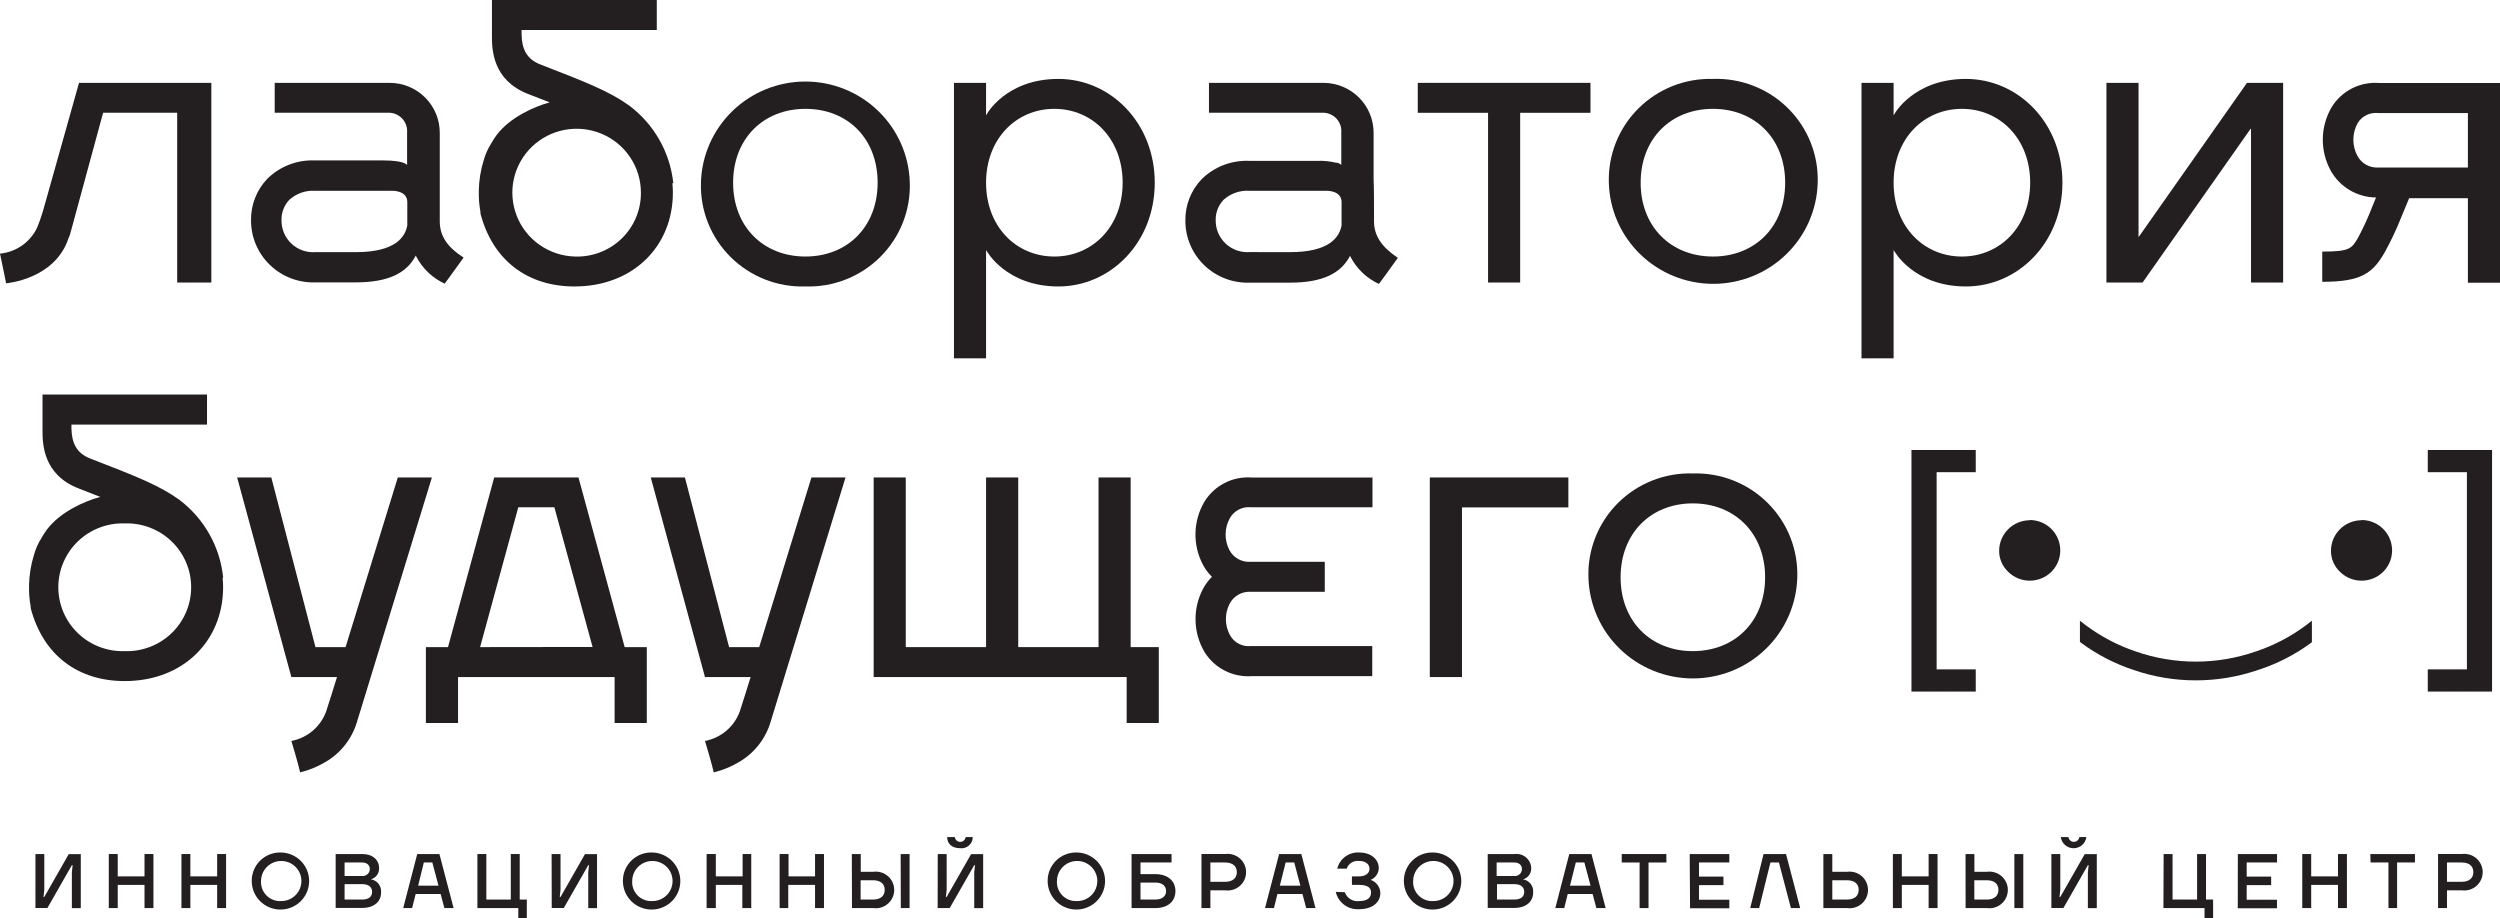 <?xml version="1.0" encoding="UTF-8"?> <svg xmlns="http://www.w3.org/2000/svg" width="708" height="260" viewBox="0 0 708 260" fill="none"> <g clip-path="url(#clip0_136_950)"> <path d="M320.2 135.217H311.107V183.262H288.366V135.217H279.254V183.262H256.513V135.217H247.421V191.742H319.076V204.751H328.168V183.262H320.2V135.217Z" fill="#231F20"></path> <path d="M228.092 81.126C232.008 81.247 235.907 80.57 239.549 79.137C243.192 77.703 246.5 75.542 249.27 72.789C252.041 70.035 254.214 66.746 255.656 63.125C257.099 59.504 257.78 55.628 257.657 51.736C257.456 44.071 254.252 36.787 248.728 31.437C243.203 26.086 235.795 23.092 228.082 23.092C220.369 23.092 212.961 26.086 207.436 31.437C201.912 36.787 198.707 44.071 198.507 51.736C198.387 55.629 199.07 59.506 200.515 63.127C201.96 66.748 204.135 70.036 206.907 72.79C209.678 75.543 212.988 77.703 216.632 79.137C220.275 80.57 224.175 81.247 228.092 81.126ZM228.092 30.826C240.135 30.826 248.545 39.305 248.545 51.736C248.545 64.166 240.034 72.646 228.092 72.646C216.149 72.646 207.619 64.166 207.619 51.736C207.619 39.305 216.149 30.826 228.092 30.826Z" fill="#231F20"></path> <path d="M279.254 70.952H279.374C279.374 71.072 284.934 81.127 299.727 81.127C314.519 81.127 327.024 68.697 327.024 51.738C327.024 34.778 314.519 22.348 299.727 22.348C284.934 22.348 279.374 32.324 279.374 32.523H279.254V23.465H270.162V101.479H279.254V70.952ZM298.583 30.827C309.401 30.827 317.932 39.307 317.932 51.738C317.932 64.168 309.401 72.648 298.583 72.648C287.764 72.648 279.254 64.168 279.254 51.738C279.254 39.307 287.784 30.827 298.583 30.827Z" fill="#231F20"></path> <path d="M421.42 80.01H430.512V31.945H450.423V23.465H401.509V31.945H421.42V80.01Z" fill="#231F20"></path> <path d="M485.107 22.347C481.198 22.239 477.309 22.927 473.677 24.366C470.046 25.806 466.748 27.969 463.987 30.721C461.227 33.473 459.06 36.756 457.622 40.37C456.183 43.984 455.503 47.852 455.622 51.737C455.823 59.402 459.027 66.686 464.551 72.036C470.076 77.387 477.484 80.381 485.197 80.381C492.91 80.381 500.318 77.387 505.843 72.036C511.367 66.686 514.571 59.402 514.772 51.737C514.896 47.836 514.212 43.951 512.763 40.324C511.315 36.696 509.132 33.402 506.351 30.647C503.57 27.892 500.25 25.733 496.595 24.306C492.941 22.878 489.031 22.212 485.107 22.347ZM485.107 72.647C473.164 72.647 464.634 64.168 464.634 51.737C464.634 39.307 473.164 30.827 485.107 30.827C497.049 30.827 505.559 39.307 505.559 51.737C505.559 64.168 497.049 72.647 485.107 72.647Z" fill="#231F20"></path> <path d="M556.742 22.348C541.949 22.348 536.389 32.324 536.389 32.523H536.269V23.465H527.176V101.479H536.269V70.952H536.389C536.389 71.072 541.949 81.127 556.742 81.127C571.534 81.127 584.079 68.697 584.079 51.738C584.079 34.778 571.534 22.348 556.742 22.348ZM555.597 72.648C544.799 72.648 536.269 64.168 536.269 51.738C536.269 39.307 544.799 30.827 555.597 30.827C566.396 30.827 574.946 39.307 574.946 51.738C574.946 64.168 566.416 72.648 555.597 72.648Z" fill="#231F20"></path> <path d="M637.369 36.474H637.489V37.611V80.01H646.582V23.465H636.345L605.756 67.001H605.616L605.636 65.864V23.465H596.543V80.01H606.78L637.369 36.474Z" fill="#231F20"></path> <path d="M163.823 135.217H139.958L126.872 183.262H120.609V204.751H129.722V191.742H174.06V204.751H183.172V183.262H176.91L163.823 135.217ZM135.964 183.262L146.783 143.657H156.999L167.817 183.222L135.964 183.262Z" fill="#231F20"></path> <path d="M404.921 191.742H414.034V143.697H444.161V135.217H404.921V191.742Z" fill="#231F20"></path> <path d="M479.406 134.08C475.49 133.961 471.59 134.641 467.947 136.077C464.305 137.513 460.997 139.675 458.227 142.431C455.457 145.186 453.284 148.476 451.842 152.098C450.4 155.72 449.719 159.597 449.841 163.49C450.042 171.155 453.246 178.439 458.771 183.789C464.295 189.14 471.703 192.134 479.416 192.134C487.13 192.134 494.538 189.14 500.062 183.789C505.587 178.439 508.791 171.155 508.992 163.49C509.114 159.595 508.433 155.716 506.989 152.093C505.546 148.47 503.371 145.179 500.599 142.423C497.827 139.668 494.516 137.506 490.872 136.071C487.227 134.636 483.325 133.959 479.406 134.08ZM479.406 184.4C467.484 184.4 458.954 175.921 458.954 163.49C458.954 151.06 467.484 142.56 479.406 142.56C491.329 142.56 499.879 151.04 499.879 163.49C499.879 175.941 491.349 184.4 479.406 184.4Z" fill="#231F20"></path> <path d="M541.327 195.852H559.531V189.567H548.452V133.721H559.531V127.436H541.327V195.852Z" fill="#231F20"></path> <path d="M574.826 147.329C572.531 147.345 570.335 148.258 568.712 149.871C567.089 151.484 566.171 153.668 566.155 155.949C566.145 157.069 566.368 158.179 566.81 159.209C567.252 160.239 567.904 161.167 568.724 161.935C570.346 163.544 572.544 164.448 574.836 164.448C577.128 164.448 579.326 163.544 580.948 161.935C582.153 160.731 582.972 159.199 583.303 157.533C583.633 155.867 583.46 154.141 582.806 152.573C582.151 151.005 581.044 149.664 579.624 148.72C578.204 147.776 576.534 147.272 574.826 147.27V147.329Z" fill="#231F20"></path> <path d="M668.8 147.329C666.504 147.34 664.305 148.251 662.681 149.866C661.057 151.48 660.14 153.666 660.13 155.949C660.121 157.067 660.342 158.175 660.78 159.204C661.219 160.234 661.865 161.163 662.679 161.935C664.304 163.545 666.505 164.45 668.8 164.45C671.096 164.45 673.297 163.545 674.922 161.935C676.127 160.731 676.947 159.199 677.277 157.533C677.608 155.867 677.435 154.141 676.78 152.573C676.125 151.005 675.018 149.664 673.598 148.72C672.178 147.776 670.509 147.272 668.8 147.27V147.329Z" fill="#231F20"></path> <path d="M638.774 184.52C627.811 188.322 615.876 188.322 604.913 184.52C599.786 182.797 594.968 180.271 590.642 177.038L589.037 175.801V181.787L589.418 182.086C593.927 185.41 598.941 187.997 604.271 189.748C615.663 193.658 628.044 193.658 639.436 189.748C644.78 188.038 649.81 185.478 654.329 182.166L654.73 181.867V175.781L653.105 177.038C648.767 180.287 643.927 182.814 638.774 184.52Z" fill="#231F20"></path> <path d="M687.547 133.721H698.627V189.567H687.547V195.852H705.752V127.436H687.547V133.721Z" fill="#231F20"></path> <path d="M140.681 38.189C140.099 38.971 139.569 39.791 139.095 40.643C138.147 42.13 137.429 43.752 136.968 45.452C136.122 48.182 135.662 51.016 135.603 53.871C135.593 53.931 135.593 53.992 135.603 54.051C135.546 56.057 135.701 58.063 136.064 60.037C136.064 60.197 136.064 60.336 136.064 60.476C139.577 73.824 149.472 81.127 162.699 81.127C179.178 81.127 190.558 69.834 190.558 54.57C190.56 53.67 190.513 52.771 190.418 51.876H190.679C190.228 47.566 188.891 43.393 186.75 39.617C184.609 35.842 181.711 32.544 178.234 29.929C172.715 25.938 166.192 23.344 153.025 18.256C149.191 16.76 147.786 13.967 147.706 9.697V9.218C147.706 8.939 147.706 8.699 147.706 8.5H186.002V0H139.316V7.323C139.316 8.34 139.316 8.34 139.316 9.976V10.296C139.316 14.007 139.517 22.706 149.512 26.597L155.674 28.991C151.038 30.248 144.314 33.38 140.681 38.189ZM162.759 72.647C159.183 72.541 155.717 71.39 152.795 69.337C149.873 67.284 147.624 64.421 146.33 61.105C145.035 57.79 144.752 54.168 145.516 50.693C146.281 47.219 148.058 44.045 150.626 41.568C153.194 39.092 156.44 37.423 159.957 36.769C163.474 36.116 167.107 36.507 170.401 37.894C173.696 39.281 176.506 41.603 178.481 44.569C180.456 47.535 181.508 51.013 181.506 54.57C181.524 57.002 181.046 59.412 180.099 61.654C179.153 63.896 177.758 65.924 175.999 67.614C174.24 69.305 172.155 70.622 169.869 71.487C167.582 72.352 165.143 72.747 162.699 72.647H162.759Z" fill="#231F20"></path> <path d="M50.761 141.523C45.241 137.533 38.718 134.939 25.551 129.851C21.717 128.355 20.312 125.561 20.232 121.292V120.952C20.232 120.673 20.232 120.454 20.232 120.254H58.629V111.734H12.043V119.037C12.043 120.074 12.043 120.074 12.043 121.711V122.03C12.043 125.741 12.243 134.44 22.239 138.311L28.401 140.725C23.684 141.982 16.96 145.115 13.327 149.923C12.741 150.703 12.211 151.523 11.742 152.377C10.79 153.863 10.072 155.485 9.614 157.186C8.76 159.915 8.294 162.749 8.229 165.606C8.229 165.606 8.229 165.726 8.229 165.785C8.173 167.791 8.327 169.797 8.691 171.771C8.7 171.917 8.7 172.064 8.691 172.21C12.203 185.558 22.078 192.881 35.326 192.881C51.804 192.881 63.185 181.568 63.185 166.304C63.187 165.405 63.14 164.505 63.044 163.611H63.205C62.773 159.276 61.444 155.076 59.303 151.275C57.162 147.474 54.253 144.154 50.761 141.523ZM35.326 184.401C32.885 184.482 30.454 184.073 28.175 183.201C25.897 182.328 23.819 181.009 22.064 179.321C20.309 177.634 18.914 175.613 17.961 173.378C17.008 171.144 16.516 168.741 16.516 166.314C16.516 163.887 17.008 161.485 17.961 159.25C18.914 157.016 20.309 154.995 22.064 153.307C23.819 151.62 25.897 150.3 28.175 149.428C30.454 148.555 32.885 148.147 35.326 148.227C37.766 148.147 40.197 148.555 42.476 149.428C44.754 150.3 46.832 151.62 48.587 153.307C50.342 154.995 51.738 157.016 52.691 159.25C53.644 161.485 54.135 163.887 54.135 166.314C54.135 168.741 53.644 171.144 52.691 173.378C51.738 175.613 50.342 177.634 48.587 179.321C46.832 181.009 44.754 182.328 42.476 183.201C40.197 184.073 37.766 184.482 35.326 184.401Z" fill="#231F20"></path> <path d="M101.381 203.514L122.315 135.217H112.661L97.868 183.262H89.338L76.833 135.217H67.159L82.514 191.742H95.44C94.637 194.316 93.232 198.865 92.349 201.539C91.57 203.649 90.255 205.523 88.531 206.977C86.808 208.432 84.735 209.418 82.514 209.839C84.28 215.605 85.002 218.738 85.002 218.738C87.51 218.125 89.912 217.143 92.128 215.825C96.47 213.302 99.679 209.227 101.1 204.432L101.341 203.594L101.381 203.514Z" fill="#231F20"></path> <path d="M215.005 183.262H206.475L193.97 135.217H184.296L199.651 191.742H212.577C211.774 194.316 210.369 198.865 209.486 201.539C208.707 203.649 207.392 205.523 205.668 206.977C203.945 208.432 201.872 209.418 199.651 209.839C201.417 215.605 202.139 218.738 202.139 218.738C204.647 218.125 207.049 217.143 209.265 215.825C213.607 213.302 216.816 209.227 218.237 204.432L239.452 135.217H229.798L215.005 183.262Z" fill="#231F20"></path> <path d="M341.034 142.181C339.464 144.883 338.612 147.938 338.555 151.058C338.499 154.178 339.242 157.261 340.713 160.018C341.377 161.247 342.223 162.37 343.222 163.35C342.234 164.335 341.395 165.457 340.733 166.682C339.26 169.442 338.517 172.528 338.573 175.652C338.629 178.776 339.483 181.834 341.054 184.54C342.433 186.818 344.419 188.672 346.792 189.898C349.166 191.123 351.834 191.672 354.502 191.483H388.623V182.963H354.281C353.103 183.093 351.914 182.874 350.86 182.335C349.807 181.795 348.937 180.959 348.36 179.931C347.6 178.559 347.191 177.022 347.17 175.456C347.149 173.89 347.517 172.343 348.24 170.952C348.805 169.87 349.676 168.976 350.746 168.38C351.816 167.785 353.038 167.513 354.261 167.6H375.175V159.1H354.181C352.959 159.191 351.738 158.924 350.667 158.332C349.597 157.739 348.725 156.848 348.159 155.768C347.436 154.373 347.069 152.823 347.09 151.254C347.111 149.685 347.52 148.145 348.28 146.77C348.861 145.722 349.741 144.867 350.808 144.314C351.876 143.76 353.084 143.532 354.281 143.657H388.683V135.237H354.562C351.88 135.024 349.191 135.561 346.8 136.788C344.409 138.015 342.412 139.883 341.034 142.181Z" fill="#231F20"></path> <path d="M708 23.504H698.908H673.799C671.144 23.294 668.482 23.819 666.109 25.02C663.735 26.221 661.742 28.051 660.351 30.308C658.747 33.02 657.874 36.099 657.818 39.245C657.762 42.391 658.524 45.498 660.03 48.265C661.292 50.566 663.151 52.49 665.413 53.837C667.675 55.184 670.259 55.906 672.895 55.927C672.534 56.805 672.193 57.663 671.852 58.461C670.696 61.473 669.356 64.412 667.837 67.26C666.011 70.392 665.529 71.25 657.661 71.25V79.81C668.72 79.81 671.912 77.376 675.284 71.57C677.031 68.432 678.573 65.187 679.9 61.853C680.603 60.117 681.386 58.201 682.269 56.126H698.908V80.069H708V32.183V23.504ZM698.908 47.447H673.497C672.301 47.512 671.111 47.234 670.069 46.647C669.026 46.06 668.175 45.188 667.617 44.135C666.844 42.691 666.451 41.076 666.472 39.441C666.493 37.805 666.928 36.201 667.737 34.777C668.348 33.81 669.224 33.038 670.263 32.55C671.301 32.062 672.459 31.879 673.598 32.024H698.908V47.447Z" fill="#231F20"></path> <path d="M19.409 67.46C19.55 67.141 19.69 66.822 19.811 66.482L29.204 31.925H50.179V80.01H59.853V23.465H22.38L12.143 59.858C11.601 61.614 11.019 63.29 10.517 64.467C9.555 66.494 8.08 68.238 6.237 69.529C4.393 70.819 2.244 71.612 0 71.829C1.264 77.716 1.726 80.23 1.726 80.23C1.726 80.23 15.535 79.172 19.409 67.46Z" fill="#231F20"></path> <path d="M89.338 79.97H100.718C110.052 79.97 115.19 77.296 117.739 72.388C118.676 74.263 119.948 75.953 121.492 77.376C122.812 78.579 124.307 79.575 125.928 80.329C125.928 80.329 127.795 77.855 131.287 72.947C126.711 70.014 124.543 66.841 124.543 62.711C124.543 59.419 124.543 53.054 124.543 50.74V47.168C124.543 45.452 124.543 41.562 124.543 37.591C124.543 33.845 123.046 30.252 120.381 27.602C117.716 24.953 114.102 23.465 110.333 23.465H77.797V31.925H110.252C110.96 31.949 111.656 32.116 112.297 32.416C112.938 32.715 113.511 33.141 113.982 33.667C114.453 34.193 114.812 34.808 115.037 35.476C115.261 36.143 115.348 36.849 115.29 37.551C115.29 40.524 115.29 43.437 115.29 45.432V46.769C115.29 46.769 114.809 45.432 108.466 45.432H89.198C86.706 45.327 84.22 45.735 81.895 46.631C79.57 47.527 77.457 48.892 75.689 50.64C72.694 53.784 71.046 57.962 71.093 62.292C71.07 64.659 71.529 67.006 72.444 69.192C73.359 71.377 74.709 73.356 76.415 75.008C78.12 76.66 80.144 77.951 82.365 78.804C84.586 79.657 86.958 80.054 89.338 79.97ZM81.891 56.626C82.871 55.727 84.023 55.033 85.278 54.587C86.534 54.142 87.867 53.953 89.198 54.032H111.095C111.095 54.032 115.351 53.892 115.351 57.224V63.849C114.728 67.101 112.059 71.41 100.698 71.41H89.338C88.095 71.499 86.847 71.33 85.674 70.913C84.5 70.496 83.427 69.84 82.522 68.988C81.618 68.136 80.902 67.106 80.42 65.963C79.938 64.82 79.701 63.591 79.724 62.352C79.67 60.236 80.447 58.182 81.891 56.626Z" fill="#231F20"></path> <path d="M389.125 62.711C389.125 59.419 389.125 53.054 389.005 50.74V47.168C389.005 45.452 389.005 41.562 389.005 37.591C389.005 33.845 387.507 30.252 384.842 27.602C382.177 24.953 378.563 23.465 374.794 23.465H342.379V31.925H374.834C375.541 31.949 376.236 32.116 376.876 32.416C377.516 32.716 378.088 33.142 378.557 33.668C379.027 34.194 379.384 34.81 379.606 35.477C379.829 36.145 379.912 36.85 379.852 37.551V45.432V46.769C379.787 46.658 379.698 46.563 379.591 46.49C379.333 46.326 379.057 46.192 378.768 46.091H378.547H378.387C376.635 45.663 374.831 45.482 373.028 45.552H353.799C351.308 45.446 348.822 45.855 346.497 46.751C344.172 47.647 342.059 49.012 340.291 50.76C337.296 53.904 335.647 58.082 335.695 62.412C335.677 64.775 336.141 67.118 337.058 69.299C337.975 71.48 339.326 73.454 341.031 75.101C342.735 76.749 344.758 78.037 346.976 78.888C349.195 79.738 351.564 80.133 353.94 80.05H365.3C374.613 80.05 379.772 77.376 382.321 72.468C383.258 74.343 384.53 76.033 386.074 77.456C387.393 78.659 388.889 79.654 390.51 80.409C390.51 80.409 392.377 77.935 395.869 73.027C391.393 70.014 389.125 66.841 389.125 62.711ZM353.92 71.391C352.675 71.482 351.425 71.315 350.249 70.899C349.073 70.483 347.997 69.828 347.091 68.976C346.184 68.123 345.466 67.092 344.983 65.948C344.5 64.804 344.262 63.573 344.285 62.332C344.242 60.22 345.027 58.174 346.473 56.626C347.451 55.725 348.603 55.03 349.859 54.584C351.114 54.138 352.448 53.95 353.779 54.032H375.677C375.677 54.032 379.932 53.892 379.932 57.224V63.849C379.31 67.101 376.641 71.41 365.28 71.41L353.92 71.391Z" fill="#231F20"></path> <path d="M10.036 241.863H12.545V252.019L12.324 254.014H12.545L19.469 241.883H22.881V257.187H20.352V247.011L20.573 245.016H20.352L13.428 257.147H10.036V241.863Z" fill="#231F20"></path> <path d="M30.81 241.863H33.339V248.188H40.926V241.863H43.455V257.167H40.926V250.602H33.339V257.167H30.81V241.863Z" fill="#231F20"></path> <path d="M51.383 241.863H53.912V248.188H61.499V241.863H64.028V257.167H61.499V250.602H53.912V257.167H51.383V241.863Z" fill="#231F20"></path> <path d="M79.543 241.425C81.15 241.449 82.713 241.945 84.036 242.852C85.359 243.759 86.382 245.035 86.976 246.519C87.57 248.003 87.707 249.629 87.372 251.191C87.037 252.753 86.243 254.182 85.092 255.296C83.94 256.41 82.482 257.159 80.902 257.45C79.322 257.741 77.691 257.56 76.215 256.93C74.738 256.3 73.483 255.249 72.607 253.909C71.731 252.57 71.274 251.003 71.294 249.406C71.293 248.339 71.508 247.283 71.925 246.3C72.343 245.317 72.954 244.427 73.723 243.683C74.492 242.939 75.403 242.356 76.403 241.968C77.403 241.58 78.47 241.396 79.543 241.425ZM79.543 255.192C80.679 255.212 81.794 254.895 82.748 254.283C83.702 253.67 84.451 252.789 84.899 251.752C85.347 250.715 85.475 249.568 85.266 248.459C85.057 247.349 84.52 246.327 83.724 245.521C82.928 244.716 81.909 244.164 80.797 243.937C79.685 243.709 78.529 243.816 77.478 244.243C76.427 244.67 75.528 245.399 74.895 246.336C74.261 247.273 73.923 248.377 73.923 249.506C73.877 250.256 73.991 251.007 74.256 251.711C74.521 252.415 74.931 253.055 75.461 253.591C75.991 254.127 76.628 254.547 77.331 254.822C78.034 255.098 78.788 255.224 79.543 255.192Z" fill="#231F20"></path> <path d="M95.058 241.863H102.645C105.616 241.863 107.362 243.599 107.362 245.854C107.39 246.563 107.178 247.261 106.759 247.836C106.341 248.411 105.74 248.83 105.054 249.026C105.916 249.169 106.692 249.631 107.224 250.32C107.757 251.009 108.007 251.872 107.924 252.737C107.924 255.251 106.058 257.127 102.525 257.127H95.058V241.863ZM102.525 248.088C102.805 248.116 103.088 248.086 103.355 247.998C103.622 247.91 103.868 247.768 104.076 247.58C104.284 247.391 104.45 247.162 104.563 246.906C104.676 246.65 104.734 246.373 104.733 246.093C104.733 245.036 103.95 244.258 102.525 244.258H97.587V248.088H102.525ZM102.525 254.753C104.532 254.753 105.375 253.875 105.375 252.578C105.375 251.281 104.492 250.383 102.525 250.383H97.587V254.753H102.525Z" fill="#231F20"></path> <path d="M118.161 241.863H124.443L128.457 257.167H125.848L124.784 253.176H117.719L116.716 257.167H114.187L118.161 241.863ZM124.182 250.822L122.436 244.258H120.027L118.422 250.822H124.182Z" fill="#231F20"></path> <path d="M135.201 241.863H137.73V254.753H144.655V241.863H147.184V254.753H149.191V260H146.782V257.167H135.201V241.863Z" fill="#231F20"></path> <path d="M156.216 241.863H158.745V252.019L158.524 254.014H158.745L165.67 241.883H169.082V257.187H166.593V247.011L166.814 245.016H166.593L159.668 257.147H156.256L156.216 241.863Z" fill="#231F20"></path> <path d="M184.657 241.425C186.264 241.449 187.827 241.945 189.15 242.852C190.473 243.759 191.496 245.035 192.09 246.519C192.684 248.003 192.821 249.629 192.486 251.191C192.151 252.753 191.357 254.182 190.206 255.296C189.054 256.41 187.596 257.159 186.016 257.45C184.436 257.741 182.805 257.56 181.329 256.93C179.852 256.3 178.597 255.249 177.721 253.909C176.845 252.57 176.388 251.003 176.408 249.406C176.407 248.339 176.622 247.283 177.039 246.3C177.457 245.317 178.068 244.427 178.837 243.683C179.606 242.939 180.517 242.356 181.517 241.968C182.517 241.58 183.584 241.396 184.657 241.425ZM184.657 255.192C185.793 255.212 186.908 254.895 187.862 254.283C188.816 253.67 189.565 252.789 190.013 251.752C190.462 250.715 190.589 249.568 190.38 248.459C190.171 247.349 189.634 246.327 188.838 245.521C188.042 244.716 187.023 244.164 185.911 243.937C184.799 243.709 183.643 243.816 182.592 244.243C181.541 244.67 180.642 245.399 180.009 246.336C179.376 247.273 179.037 248.377 179.037 249.506C178.992 250.256 179.105 251.007 179.37 251.711C179.635 252.415 180.045 253.055 180.575 253.591C181.105 254.127 181.742 254.547 182.445 254.822C183.148 255.098 183.902 255.224 184.657 255.192Z" fill="#231F20"></path> <path d="M200.112 241.863H202.722V248.188H210.309V241.863H212.757V257.167H210.228V250.602H202.722V257.167H200.112V241.863Z" fill="#231F20"></path> <path d="M220.786 241.863H223.315V248.188H230.822V241.863H233.351V257.167H230.822V250.602H223.235V257.167H220.786V241.863Z" fill="#231F20"></path> <path d="M241.239 241.863H243.768V246.891H247.3C248.039 246.789 248.792 246.845 249.508 247.056C250.223 247.267 250.885 247.628 251.448 248.115C252.011 248.602 252.462 249.204 252.771 249.879C253.081 250.554 253.241 251.287 253.241 252.029C253.241 252.771 253.081 253.504 252.771 254.179C252.462 254.854 252.011 255.456 251.448 255.943C250.885 256.43 250.223 256.791 249.508 257.002C248.792 257.213 248.039 257.269 247.3 257.167H241.279L241.239 241.863ZM247.26 254.753C249.448 254.753 250.552 253.655 250.552 252.019C250.552 250.383 249.448 249.286 247.26 249.286H243.728V254.753H247.26ZM255.068 241.863H257.597V257.167H255.108L255.068 241.863Z" fill="#231F20"></path> <path d="M265.565 241.863H268.094V252.019L267.873 254.014H268.094L275.019 241.883H278.431V257.187H275.902V247.011L276.123 245.016H275.902L268.957 257.167H265.545L265.565 241.863ZM270.402 237.055C270.446 237.429 270.626 237.775 270.909 238.026C271.192 238.277 271.558 238.416 271.938 238.416C272.317 238.416 272.684 238.277 272.967 238.026C273.25 237.775 273.43 237.429 273.473 237.055H275.481C275.485 237.508 275.391 237.958 275.205 238.372C275.018 238.786 274.744 239.155 274.401 239.455C274.058 239.754 273.655 239.976 273.217 240.106C272.78 240.236 272.32 240.27 271.868 240.207C269.539 240.207 268.235 238.91 268.235 237.055H270.402Z" fill="#231F20"></path> <path d="M304.945 241.425C306.552 241.449 308.115 241.945 309.438 242.852C310.761 243.759 311.784 245.035 312.378 246.519C312.972 248.003 313.11 249.629 312.774 251.191C312.439 252.753 311.645 254.182 310.494 255.296C309.342 256.41 307.884 257.159 306.304 257.45C304.725 257.741 303.093 257.56 301.617 256.93C300.14 256.3 298.885 255.249 298.009 253.909C297.133 252.57 296.676 251.003 296.696 249.406C296.696 248.339 296.91 247.283 297.327 246.3C297.745 245.317 298.356 244.427 299.125 243.683C299.894 242.939 300.805 242.356 301.805 241.968C302.805 241.58 303.872 241.396 304.945 241.425ZM304.945 255.192C306.081 255.212 307.196 254.895 308.15 254.283C309.104 253.67 309.853 252.789 310.301 251.752C310.75 250.715 310.877 249.568 310.668 248.459C310.459 247.349 309.922 246.327 309.126 245.521C308.33 244.716 307.311 244.164 306.199 243.937C305.087 243.709 303.931 243.816 302.88 244.243C301.829 244.67 300.93 245.399 300.297 246.336C299.664 247.273 299.325 248.377 299.325 249.506C299.28 250.256 299.393 251.007 299.658 251.711C299.923 252.415 300.333 253.055 300.863 253.591C301.393 254.127 302.03 254.547 302.733 254.822C303.436 255.098 304.19 255.224 304.945 255.192Z" fill="#231F20"></path> <path d="M320.461 241.863H331.781V244.258H322.99V247.55H327.165C330.797 247.55 332.885 249.545 332.885 252.358C332.885 255.172 330.878 257.167 327.165 257.167H320.461V241.863ZM327.165 254.753C329.172 254.753 330.235 253.775 330.235 252.358C330.235 250.942 329.252 249.944 327.165 249.944H322.99V254.753H327.165Z" fill="#231F20"></path> <path d="M340.251 241.862H346.955C347.694 241.76 348.447 241.816 349.162 242.027C349.878 242.238 350.539 242.599 351.102 243.086C351.665 243.573 352.117 244.175 352.426 244.85C352.735 245.525 352.895 246.258 352.895 247C352.895 247.742 352.735 248.475 352.426 249.15C352.117 249.826 351.665 250.427 351.102 250.914C350.539 251.401 349.878 251.762 349.162 251.973C348.447 252.184 347.694 252.241 346.955 252.138H342.78V257.166H340.251V241.862ZM346.955 249.724C349.163 249.724 350.267 248.626 350.267 246.99C350.267 245.354 349.163 244.257 346.955 244.257H342.78V249.724H346.955Z" fill="#231F20"></path> <path d="M362.249 241.863H368.532L372.546 257.167H369.917L368.853 253.176H361.768L360.784 257.167H358.255L362.249 241.863ZM368.271 250.822L366.525 244.258H364.096L362.45 250.822H368.271Z" fill="#231F20"></path> <path d="M380.856 252.677C381.134 253.489 381.685 254.182 382.415 254.639C383.146 255.097 384.012 255.292 384.87 255.191C387.278 255.191 388.282 254.213 388.282 252.777C388.282 251.34 387.278 250.602 384.87 250.602H382.863V248.188H384.87C386.877 248.188 387.84 247.21 387.84 246.013C387.84 244.816 386.837 243.818 384.87 243.818C384.123 243.729 383.367 243.898 382.731 244.298C382.095 244.698 381.617 245.303 381.377 246.013H378.708C379.034 244.653 379.829 243.45 380.955 242.611C382.08 241.773 383.465 241.353 384.87 241.424C388.382 241.424 390.47 243.419 390.47 245.893C390.445 246.605 390.215 247.294 389.805 247.878C389.395 248.462 388.825 248.916 388.162 249.185C388.95 249.445 389.637 249.942 390.13 250.606C390.622 251.271 390.895 252.071 390.911 252.896C390.911 255.53 388.703 257.485 384.89 257.485C383.381 257.584 381.887 257.143 380.676 256.243C379.466 255.344 378.618 254.043 378.286 252.577L380.856 252.677Z" fill="#231F20"></path> <path d="M405.824 241.425C407.431 241.449 408.995 241.945 410.318 242.852C411.64 243.759 412.663 245.035 413.257 246.519C413.851 248.003 413.989 249.629 413.653 251.191C413.318 252.753 412.524 254.182 411.373 255.296C410.221 256.41 408.764 257.159 407.184 257.45C405.604 257.741 403.972 257.56 402.496 256.93C401.02 256.3 399.764 255.249 398.888 253.909C398.012 252.57 397.555 251.003 397.575 249.406C397.575 248.339 397.789 247.283 398.207 246.3C398.624 245.317 399.235 244.427 400.004 243.683C400.773 242.939 401.684 242.356 402.684 241.968C403.684 241.58 404.752 241.396 405.824 241.425ZM405.824 255.192C406.96 255.212 408.076 254.895 409.029 254.283C409.983 253.67 410.732 252.789 411.18 251.752C411.629 250.715 411.756 249.568 411.547 248.459C411.338 247.349 410.801 246.327 410.005 245.521C409.209 244.716 408.19 244.164 407.078 243.937C405.966 243.709 404.811 243.816 403.759 244.243C402.708 244.67 401.809 245.399 401.176 246.336C400.543 247.273 400.205 248.377 400.204 249.506C400.159 250.256 400.272 251.007 400.537 251.711C400.802 252.415 401.213 253.055 401.742 253.591C402.272 254.127 402.909 254.547 403.612 254.822C404.316 255.098 405.069 255.224 405.824 255.192Z" fill="#231F20"></path> <path d="M421.32 241.863H428.927C429.506 241.788 430.094 241.834 430.653 241.998C431.213 242.163 431.732 242.442 432.176 242.818C432.621 243.194 432.981 243.658 433.234 244.181C433.487 244.704 433.626 245.274 433.644 245.854C433.671 246.563 433.459 247.261 433.041 247.836C432.622 248.411 432.022 248.831 431.335 249.026C432.194 249.173 432.965 249.638 433.493 250.326C434.022 251.014 434.269 251.876 434.186 252.738C434.186 255.252 432.319 257.127 428.806 257.127H421.32V241.863ZM428.806 248.089C429.086 248.117 429.369 248.086 429.636 247.998C429.904 247.91 430.149 247.768 430.357 247.58C430.566 247.392 430.732 247.162 430.845 246.906C430.958 246.65 431.016 246.373 431.014 246.093C431.014 245.036 430.232 244.258 428.806 244.258H423.849V248.089H428.806ZM428.806 254.753C430.814 254.753 431.657 253.875 431.657 252.578C431.657 251.281 430.773 250.383 428.806 250.383H423.949V254.753H428.806Z" fill="#231F20"></path> <path d="M444.422 241.863H450.704L454.719 257.167H452.089L451.025 253.176H443.98L442.997 257.167H440.468L444.422 241.863ZM450.443 250.822L448.697 244.258H446.268L444.623 250.822H450.443Z" fill="#231F20"></path> <path d="M459.275 241.863H471.92V244.258H466.862V257.167H464.333V244.258H459.275V241.863Z" fill="#231F20"></path> <path d="M478.523 241.863H489.743V244.258H481.153V248.248H488.077V250.662H481.153V254.812H489.743V257.227H478.624L478.523 241.863Z" fill="#231F20"></path> <path d="M499.438 241.863H505.8L509.814 257.167H507.185L503.793 244.258H501.384L498.193 257.167H495.664L499.438 241.863Z" fill="#231F20"></path> <path d="M516.378 241.863H518.907V246.891H523.082C523.821 246.789 524.574 246.845 525.289 247.056C526.004 247.267 526.666 247.628 527.229 248.115C527.792 248.602 528.244 249.204 528.553 249.879C528.862 250.554 529.022 251.287 529.022 252.029C529.022 252.771 528.862 253.504 528.553 254.179C528.244 254.854 527.792 255.456 527.229 255.943C526.666 256.43 526.004 256.791 525.289 257.002C524.574 257.213 523.821 257.269 523.082 257.167H516.378V241.863ZM523.082 254.753C525.29 254.753 526.374 253.655 526.374 252.019C526.374 250.383 525.29 249.286 523.082 249.286H518.907V254.753H523.082Z" fill="#231F20"></path> <path d="M536.068 241.863H538.597V248.188H546.184V241.863H548.713V257.167H546.184V250.602H538.597V257.167H536.068V241.863Z" fill="#231F20"></path> <path d="M556.641 241.863H559.15V246.891H562.683C563.422 246.789 564.174 246.845 564.89 247.056C565.605 247.267 566.267 247.628 566.83 248.115C567.393 248.602 567.844 249.204 568.154 249.879C568.463 250.554 568.623 251.287 568.623 252.029C568.623 252.771 568.463 253.504 568.154 254.179C567.844 254.854 567.393 255.456 566.83 255.943C566.267 256.43 565.605 256.791 564.89 257.002C564.174 257.213 563.422 257.269 562.683 257.167H556.661L556.641 241.863ZM562.663 254.753C564.85 254.753 565.954 253.655 565.954 252.019C565.954 250.383 564.85 249.286 562.663 249.286H559.13V254.753H562.663ZM570.47 241.863H572.999V257.167H570.47V241.863Z" fill="#231F20"></path> <path d="M580.948 241.863H583.477V252.019L583.256 254.014H583.477L590.401 241.883H593.814V257.187H591.285V247.011L591.505 245.016H591.285L584.36 257.147H580.948V241.863ZM585.785 237.055C585.828 237.429 586.009 237.775 586.292 238.026C586.575 238.277 586.941 238.416 587.32 238.416C587.7 238.416 588.066 238.277 588.349 238.026C588.632 237.775 588.813 237.429 588.856 237.055H590.863C590.749 237.93 590.319 238.734 589.652 239.317C588.985 239.899 588.128 240.221 587.24 240.221C586.352 240.221 585.495 239.899 584.828 239.317C584.161 238.734 583.731 237.93 583.617 237.055H585.785Z" fill="#231F20"></path> <path d="M612.741 241.863H615.27V254.753H622.215V241.863H624.744V254.753H626.751V260H624.322V257.167H612.681L612.741 241.863Z" fill="#231F20"></path> <path d="M633.756 241.863H644.855V244.258H636.265V248.248H643.19V250.662H636.265V254.812H644.835V257.227H633.736L633.756 241.863Z" fill="#231F20"></path> <path d="M652.001 241.863H654.53V248.188H662.117V241.863H664.646V257.167H662.117V250.602H654.53V257.167H652.001V241.863Z" fill="#231F20"></path> <path d="M671.27 241.863H683.915V244.258H678.857V257.167H676.408V244.258H671.35L671.27 241.863Z" fill="#231F20"></path> <path d="M690.458 241.862H697.161C697.901 241.76 698.653 241.816 699.369 242.027C700.084 242.238 700.746 242.599 701.309 243.086C701.872 243.573 702.323 244.175 702.633 244.85C702.942 245.525 703.102 246.258 703.102 247C703.102 247.742 702.942 248.475 702.633 249.15C702.323 249.826 701.872 250.427 701.309 250.914C700.746 251.401 700.084 251.762 699.369 251.973C698.653 252.184 697.901 252.241 697.161 252.138H692.987V257.166H690.458V241.862ZM697.161 249.724C699.349 249.724 700.453 248.626 700.453 246.99C700.453 245.354 699.349 244.257 697.161 244.257H692.987V249.724H697.161Z" fill="#231F20"></path> </g> <defs> <clipPath id="clip0_136_950"> <rect width="177" height="65" fill="white" transform="scale(4)"></rect> </clipPath> </defs> </svg> 